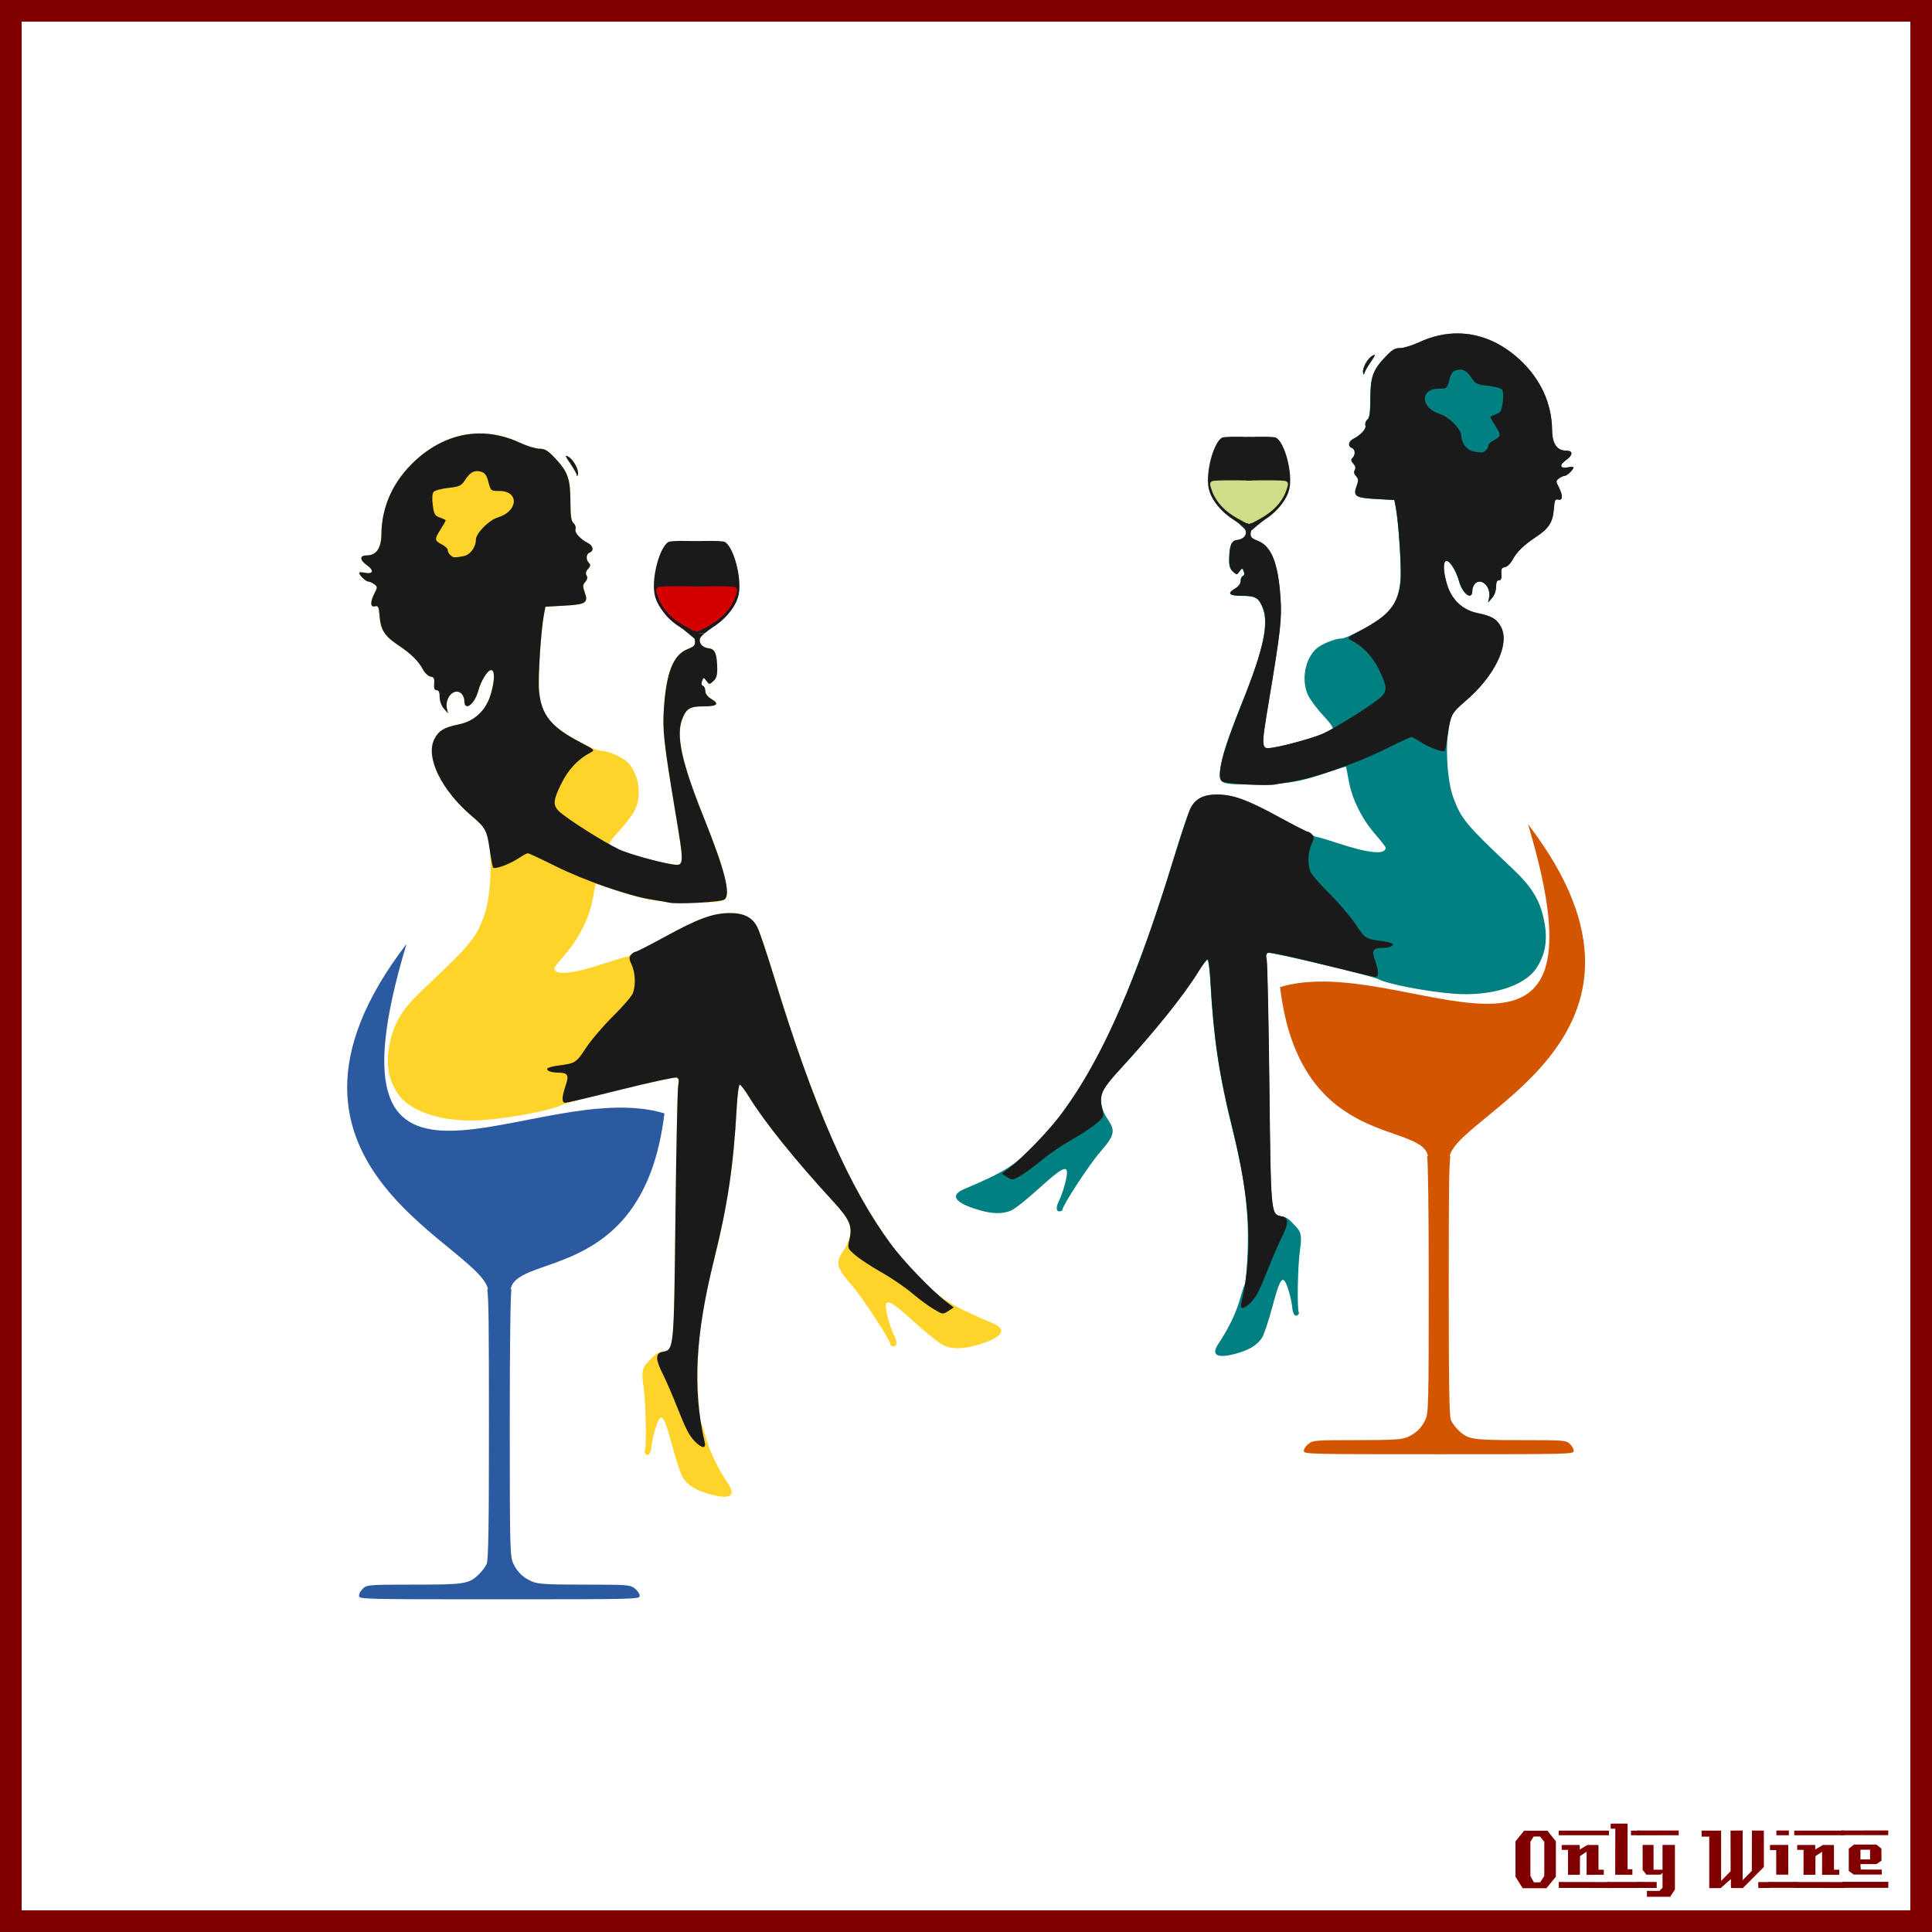 <?xml version="1.0" encoding="UTF-8"?>
<svg version="1.1" viewBox="0 0 885.83 885.83" xmlns="http://www.w3.org/2000/svg">
<rect x="0" y="0" width="885.83" height="885.83" fill="#333333" stroke="none"/>
<g transform="translate(0 -166.54)">
<rect x="4.963" y="171.5" width="875.9" height="875.89" color="#000000" fill="#fff" stroke="#800000" stroke-width="9.933"/>
<g fill="#800000">
<path d="m713.38 1027-4.32 5.28h-10.92l-3.28-5.28v-16.2l3.96-4.88h10.68l3.88 4.88v16.2m-5.32-0.32v-15.72l-1.92-2.36h-2.96l-1.48 2.36v15.72l1.6 2.92h2.88l1.88-2.92"/>
<path d="m737.71 1008h-23v-2.12h23v2.12m-2.36 18.12c-3.733 0-6.36 0.013-7.88 0.04v-10.6l-3.04 2-0.04 8.56-5.44 0.04v-11.44h-2.88c-0.027-1.52-0.027-2.267 0-2.24h8.24v2.08l3.52-2.08h5.08c-2e-5 0-2e-5 3.773 0 11.32h2.44v2.32m2.68 6.08-23.32-0.04v-2.72l23.32 0.04c-2e-5 0-2e-5 0.907 0 2.72"/>
<path d="m751.54 1008h-3.72c-1e-5 -0.72-1e-5 -1.12 0-1.2-0.027-0.08-0.04-0.387-0.04-0.92h3.76v2.12m-3.08 18.12h-7.88l0.04-21.12h-2.12v-2.32h7.76v20.92h2.2v2.52m3.2 6.08h-14.88v-2.76h14.84c-1e-5 0.747 0.013 1.667 0.04 2.76"/>
<path d="m769.72 1008-18.92 0.04v-2.2h18.88c0.027 1.333 0.04 2.053 0.04 2.16m-1.76 24.88-2.16 3.32h-10.68v-2.68h5.72l1.44-1.44v-6.84l-0.84 0.84h-6.56l-1.72-2.2v-11.44h5v11.36h4.12v-11.36h5.68v20.44m-8.36-0.72h-8.8v-2.76l8.8 0.04v2.72"/>
<path d="m811.38 1032.2h-5.2v-2.72h5.2v2.72m-2.64-9.64-9.64 9.68c-2 0-3.8-0.013-5.4-0.04-0.08 0-0.107-1.373-0.08-4.12l-4.76 4.24c-1e-5 -0.027-0.013-0.053-0.04-0.08h-5.12c-1e-5 0-1e-5 -7.867 0-23.6h-3.48l-0.04-2.76h8.96v23.08l4.36-4.44-0.04-18.64c2.187 1e-4 4.04-0.013 5.56-0.04v22.76l4.2-4.24 0.04-18.52c1.387 0.027 3.213 0.04 5.48 0.04-3e-5 3.28-3e-5 8.84 0 16.68"/>
<path d="m820.2 1008h-5.72v-2.16h5.72v2.16m-0.28 18.08h-5.52c-0.027-2.16-0.027-5.92 0-11.28l-2.84 0.04c-0.027-1.573-0.027-2.373 0-2.4h8.36v13.64m3.6 6.04h-12.64v-2.72h12.64v2.72"/>
<path d="m845.68 1008h-23v-2.12h23v2.12m-2.36 18.12c-3.733 0-6.36 0.013-7.88 0.04v-10.6l-3.04 2-0.04 8.56-5.44 0.04v-11.44h-2.88c-0.027-1.52-0.027-2.267 0-2.24h8.24v2.08l3.52-2.08h5.08c-2e-5 0-2e-5 3.773 0 11.32h2.44v2.32m2.68 6.08-23.32-0.04v-2.72l23.32 0.04c-2e-5 0-2e-5 0.907 0 2.72"/>
<path d="m865.79 1005.8-0.04 2.16h-21.48v-2.12l21.52-0.04m-3 20.24h-12.84l-2.28-1.68v-10.2l2.4-1.88h10.24l2.32 1.84 0.04 5.52-2.32 1.6h-7.32c-1e-5 0.64 0.013 1.067 0.04 1.28 0.053 0.213 0.08 0.613 0.08 1.2l9.64 0.04c0.053 0.907 0.053 1.667 0 2.28m3.04 6.08h-21.24v-2.76h21.24c-0.053 1.493-0.053 2.413 0 2.76m-8.4-13.04v-4.44h-4.4v4.44h4.4"/>
</g>
</g>
<g transform="translate(2.038 -11.455)">
<g transform="matrix(.834 0 0 .834 -62.294 108.08)">
<path d="m450.1 231.7h10.062c1.188-0.959 2.471-1.957 3.938-2.906 7.269-4.704 12.716-11.79 13.875-17.969 0.912-4.864 0.098-11.524-1.562-17.281h-41.969c-0.278 0.754-0.621 1.51-0.844 2.219-1.743 5.542-1.865 7.452-0.812 13.594 1.575 9.194 5.534 14.819 14.094 20.031 1.548 0.943 2.251 1.58 3.219 2.312z" fill="#d40000"/>
<g fill="#ffd42a">
<path d="m335.56 122.44c-12.4 0.141-24.439 5.185-34.969 14.875-12.043 11.082-18.507 25.103-18.656 40.469-0.075 7.694-2.808 11.688-8 11.688-4.151 0-4.076 2.495 0.188 5.531 3.926 2.795 3.268 4.904-1.25 4-1.752-0.35-3.156-0.331-3.156 0.062 0 1.269 3.621 4.781 4.938 4.781 0.702 0 2.18 0.664 3.281 1.469 1.874 1.37 1.895 1.696 0.219 4.938-2.486 4.808-2.394 7.91 0.25 7.219 1.799-0.47 2.114 0.307 2.562 5.719 0.612 7.381 2.905 10.822 10.25 15.688 6.927 4.588 10.964 8.563 13.438 13.156 1.109 2.058 3.005 3.884 4.25 4.062 1.82 0.261 2.257 1.015 2.031 3.906-0.202 2.587 0.178 3.594 1.375 3.594 1.154 0 1.656 1.15 1.656 3.75 0 2.219 0.922 4.798 2.281 6.344l2.312 2.625-0.594-2.594c-1.259-5.816 3.713-11.432 7.594-8.594 1.073 0.785 1.969 2.718 1.969 4.344 0 6 5.603 2.017 7.625-5.438 1.527-5.631 5.125-11.5 7.094-11.5 2.131 0 2.033 5.762-0.219 13.344-2.628 8.85-8.891 14.747-17.562 16.5-8.052 1.628-11.005 3.417-13.375 8-5.13 9.92 3.737 28.16 20.625 42.5 3.329 2.827 6.601 6.203 7.281 7.5 4.271 8.141 3.836 35.549-0.75 47.719-4.575 12.14-7.169 15.175-33.875 40.438-11.576 10.95-16.137 18.868-18.281 31.625-1.647 9.798-0.109 17.774 4.781 25.156 6.825 10.304 26.008 16.244 47.219 14.594 15.793-1.229 37.908-5.509 43.156-8.344 3.398-1.835 61.35-15.633 63-15 1.202 0.461 1.433 1.54 0.875 4.188-0.416 1.971-1.101 34.228-1.531 71.656-0.816 71.046-0.981 73.213-5.594 74.656-0.495 0.155-1.886 0.365-2.969 0.562l1.219 9.188 12.062 28.562 4.375 8.812 8.062 5.844h0.562c-0.037-0.04-0.223-0.355-0.25-0.375-2.352-1.787-4.623-16.385-5.156-33.188-0.711-22.385 1.623-40.571 9.031-70.344 7.326-29.442 10.586-51.204 12.312-82.625 0.393-7.151 1.141-13.031 1.688-13.031 0.546 0 2.872 3.055 5.156 6.781 8.34 13.605 25.104 34.44 46.031 57.219 4.758 5.18 8.852 10.743 9.375 12.719 1.145 4.324-0.178 9.517-3.75 14.781-4.317 6.362-3.651 9.106 4.438 18.344 6.214 7.097 21.656 30.73 21.656 33.156 0 0.476 0.743 0.875 1.656 0.875 2.084 0 2.118-2.555 0.094-6.469-0.859-1.66-2.288-5.732-3.156-9.062-3.158-12.118-0.795-11.737 14.719 2.344 6.761 6.136 13.967 11.856 16.031 12.719 5.156 2.154 11.156 1.952 19.469-0.625 12.966-4.02 15.597-8.17 7.344-11.656-23.6-9.97-29.687-13.844-42.156-27.062-29.379-31.143-52.3-79.02-77.781-162.53-4.023-13.186-8.25-25.793-9.406-28.062-2.871-5.638-7.659-7.992-15.906-7.812-8.915 0.194-17.018 3.21-35.031 13.062-8.316 4.548-15.554 8.25-16.094 8.25-0.539 0-1.621 0.653-2.375 1.406-0.754 0.754-1.95 1.381-2.688 1.406-0.737 0.025-6.093 1.593-11.875 3.5-18.079 5.963-27.656 6.882-27.656 2.625 0-0.427 2.763-3.964 6.156-7.875 7.563-8.717 13.156-20.095 14.969-30.375 0.751-4.26 1.464-7.878 1.562-8.031 0.099-0.153 4.574 1.246 9.906 3.094 16.393 5.68 24.021 6.958 42.219 7.062 20.139 0.115 20.898-0.23 19.75-8.688-1.099-8.091-4.211-17.504-12.75-38.812-11.792-29.427-14.998-44.181-11.594-53.094 2.316-6.064 4.205-7.188 12.094-7.188 7.253 0 8.563-1.367 4-4.062-2.106-1.244-3.312-2.839-3.312-4.375 0-1.34-0.594-2.636-1.312-2.875-0.811-0.27-1.016-1.261-0.5-2.594 0.819-2.115 0.898-2.124 2.438-0.031 1.515 2.058 1.589 2.05 3.75 0.094 1.662-1.504 2.239-3.306 2.156-7.094-0.174-8.023-1.24-10.579-4.562-10.969-3.623-0.425-5.705-2.785-4.844-5.5 0.216-0.682 1.642-1.989 3.438-3.438h-10.062c2.205 1.668 3.565 3.095 3.75 4.656 0.299 2.526-0.247 3.211-4.094 4.75-7.747 3.1-11.581 12.611-12.938 32.312-0.842 12.22-0.11 18.87 6.344 57.625 4.943 29.684 4.966 29.445-2.375 28.219-11.816-1.974-29.914-7.612-33.812-10.531-0.739-0.553 1.177-3.374 5.219-7.688 3.52-3.757 7.425-8.925 8.656-11.469 4.136-8.544 2.029-20.755-4.594-26.844-2.839-2.61-10.817-5.844-14.438-5.844-3.178 0-18.64-8.318-24-12.906-6.086-5.209-8.803-10.792-9.656-19.969-0.668-7.189 1.122-34.248 2.781-42.406l0.75-3.844 10.156-0.562c12.062-0.658 13.524-1.565 11.469-7.25-1.222-3.378-1.176-4.234 0.281-5.844 1.127-1.246 1.377-2.435 0.719-3.5-0.663-1.073-0.418-2.268 0.781-3.594 1.379-1.524 1.529-2.283 0.531-3.281-1.819-1.819-1.638-4.958 0.344-5.719 2.46-0.944 1.998-3.753-0.844-5.219-4.39-2.264-7.523-5.745-6.906-7.688 0.324-1.02-0.136-2.481-1.062-3.25-1.291-1.071-1.728-3.899-1.75-12.062-0.034-12.435-1.411-16.289-8.594-23.875-3.798-4.011-5.497-5.031-8.438-5.031-2.028 0-6.878-1.478-10.75-3.281-7.452-3.471-15.032-5.168-22.469-5.094h-0.031zm47.875 12.281c-0.392 0.115 0.311 1.31 2.312 4.219 1.895 2.755 3.523 5.665 3.594 6.469 0.071 0.803 0.355 0.618 0.625-0.406 0.667-2.526-2.453-8.282-5.312-9.812-0.615-0.329-1.04-0.521-1.219-0.469z"/>
<path d="m439.21 631.45c-0.621-1.681-1.135-2.641-1.53-4.389-3.128 0.353-4.487 0.942-6.58 3.15-4.562 4.81-6.762 5.224-5.083 16.2 1.29 8.432 1.772 33.992 0.675 35.855-0.215 0.365 0.15 1.022 0.811 1.46 1.509 1 2.695-0.94 2.999-4.917 0.129-1.687 0.941-5.494 1.819-8.468 3.194-10.822 4.712-9.401 9.576 8.857 2.12 7.957 4.757 15.818 5.861 17.471 2.759 4.128 7.191 6.853 14.375 8.862 11.204 3.133 14.975 1.204 10.577-5.433-12.577-18.98-12.351-28.463-15.401-34.601-1.439 2.042-3.102-0.262-4.945-1.444-4.958-11.396-9.023-22.896-13.154-32.602z"/>
</g>
<path d="m472.75 386.12c-8.915 0.194-17.018 3.21-35.031 13.062-8.316 4.548-15.601 8.25-16.188 8.25s-1.683 0.779-2.438 1.688c-1.102 1.327-1.031 2.377 0.406 5.406 2.038 4.294 2.333 11.276 0.656 15.688-0.627 1.648-5.496 7.293-10.812 12.531-5.317 5.238-12.051 13.121-14.969 17.531-5.476 8.275-5.733 8.438-15.375 9.688-2.877 0.373-5.497 1.084-5.812 1.594-0.728 1.178 2.03 2.259 5.844 2.281 5.402 0.031 6.157 1.292 4.188 7.094-2.177 6.413-2.218 9.5-0.156 9.5 0.871 0 14.614-3.261 30.562-7.25 15.948-3.989 29.727-6.97 30.625-6.625 1.208 0.464 1.434 1.536 0.875 4.188-0.416 1.971-1.101 34.228-1.531 71.656-0.852 74.133-0.792 73.665-7 74.906-4.107 0.821-4.092 3.994 0.062 12.281 1.746 3.482 5.056 11.062 7.344 16.844 5.415 13.681 6.851 16.522 10.281 20.188 1.566 1.674 3.567 3.031 4.438 3.031 1.158 0 1.389-0.803 0.875-3.031-6.684-28.954-5.113-58.414 5.375-100.56 7.308-29.369 10.557-51.165 12.281-82.562 0.393-7.151 1.141-13.031 1.688-13.031 0.546 0 2.872 3.055 5.156 6.781 8.34 13.605 25.104 34.44 46.031 57.219 9.324 10.149 10.824 13.67 9.125 21.094-1.109 4.847-1.082 4.908 3.25 8.656 2.406 2.082 8.866 6.317 14.344 9.406s13.088 8.293 16.906 11.531c3.818 3.239 9.172 7.179 11.906 8.781 4.856 2.846 5.017 2.882 7.938 0.969l3.031-1.969-4.406-3.375c-7.848-6.04-23.223-22.036-30.062-31.281-22.969-31.051-42.606-75.86-64.094-146.28-4.023-13.186-8.25-25.793-9.406-28.062-2.871-5.638-7.659-7.992-15.906-7.812z" fill="#1a1a1a"/>
<path d="m453.72 232.25h6c1.325-1.125 3.019-2.37 4.812-3.531 7.269-4.704 12.716-11.79 13.875-17.969 1.686-8.987-2.721-25.633-7.562-28.625-1.18-0.729-9.411-0.742-17.125-0.406v24.875c10.752-0.277 21.893-0.232 22.812 0.406 1.344 0.932 1.306 1.824-0.312 6.062-2.358 6.173-7.455 11.445-14.875 15.469l-5.719 3.094-1.906-0.844v1.469z" fill="#1a1a1a"/>
<path d="m335.59 122.44c-12.411 0.133-24.461 5.177-35 14.875-12.043 11.082-18.507 25.103-18.656 40.469-0.075 7.694-2.808 11.688-8 11.688-4.151 0-4.076 2.495 0.188 5.531 3.926 2.795 3.268 4.904-1.25 4-1.752-0.35-3.156-0.331-3.156 0.062 0 1.269 3.621 4.781 4.938 4.781 0.702 0 2.18 0.664 3.281 1.469 1.874 1.37 1.895 1.696 0.219 4.938-2.486 4.808-2.394 7.91 0.25 7.219 1.799-0.47 2.114 0.307 2.562 5.719 0.612 7.381 2.905 10.822 10.25 15.688 6.927 4.588 10.964 8.563 13.438 13.156 1.109 2.058 3.005 3.884 4.25 4.062 1.82 0.261 2.257 1.015 2.031 3.906-0.202 2.587 0.178 3.594 1.375 3.594 1.154 0 1.656 1.15 1.656 3.75 0 2.219 0.922 4.798 2.281 6.344l2.312 2.625-0.594-2.594c-1.259-5.816 3.713-11.432 7.594-8.594 1.073 0.785 1.969 2.718 1.969 4.344 0 6 5.603 2.017 7.625-5.438 1.527-5.631 5.125-11.5 7.094-11.5 2.131 0 2.033 5.762-0.219 13.344-2.628 8.85-8.891 14.747-17.562 16.5-8.052 1.628-11.005 3.417-13.375 8-5.13 9.92 3.737 28.16 20.625 42.5 7.496 6.365 8.208 7.741 9.781 18.562 0.696 4.785 1.499 9.118 1.812 9.625 0.767 1.241 8.96-1.726 14.062-5.094 2.269-1.498 4.538-2.75 5.062-2.75s7.491 3.258 15.469 7.219c15.851 7.87 39.647 16.138 52.406 18.219 4.465 0.728 8.9 1.501 9.812 1.719 4.383 1.045 28.764-0.33 30.438-1.719 3.592-2.981 0.25-16.038-11.719-45.906-11.792-29.427-14.998-44.181-11.594-53.094 2.316-6.064 4.205-7.188 12.094-7.188 7.253 0 8.563-1.367 4-4.062-2.106-1.244-3.312-2.839-3.312-4.375 0-1.34-0.594-2.636-1.312-2.875-0.811-0.27-1.016-1.261-0.5-2.594 0.819-2.115 0.898-2.124 2.438-0.031 1.515 2.058 1.589 2.05 3.75 0.094 1.662-1.504 2.239-3.306 2.156-7.094-0.174-8.023-1.24-10.579-4.562-10.969-3.623-0.425-5.705-2.785-4.844-5.5 0.184-0.581 1.168-1.629 2.562-2.812h-6v2.312c0.309 0.558 0.491 1.115 0.562 1.719 0.299 2.526-0.247 3.211-4.094 4.75-7.747 3.1-11.581 12.611-12.938 32.312-0.842 12.22-0.11 18.87 6.344 57.625 4.943 29.682 4.967 29.448-2.375 28.25-7.311-1.193-23.795-5.849-28.219-7.938-8.924-4.213-29.081-16.961-33.469-21.188-3.417-3.291-3.151-6.234 1.438-15.406 3.801-7.598 9.174-13.298 15.875-16.781 2.582-1.343 2.435-1.527-5.656-5.75-15.999-8.351-21.365-15-22.594-28.219-0.668-7.189 1.122-34.248 2.781-42.406l0.75-3.844 10.156-0.562c12.062-0.658 13.524-1.565 11.469-7.25-1.222-3.378-1.176-4.234 0.281-5.844 1.127-1.246 1.377-2.435 0.719-3.5-0.663-1.073-0.418-2.268 0.781-3.594 1.379-1.524 1.529-2.283 0.531-3.281-1.819-1.819-1.638-4.958 0.344-5.719 2.46-0.944 1.998-3.753-0.844-5.219-4.39-2.264-7.523-5.745-6.906-7.688 0.324-1.02-0.136-2.481-1.062-3.25-1.291-1.071-1.728-3.899-1.75-12.062-0.034-12.435-1.411-16.289-8.594-23.875-3.798-4.011-5.497-5.031-8.438-5.031-2.028 0-6.878-1.478-10.75-3.281-7.462-3.476-15.022-5.173-22.469-5.094zm47.844 12.281c-0.392 0.115 0.311 1.31 2.312 4.219 1.895 2.755 3.523 5.665 3.594 6.469 0.071 0.803 0.355 0.618 0.625-0.406 0.667-2.526-2.453-8.282-5.312-9.812-0.615-0.329-1.04-0.521-1.219-0.469zm-49.375 8.438c0.752-0.059 1.518 0.027 2.406 0.25 2.34 0.587 3.229 1.785 4.281 5.719 1.305 4.878 1.402 4.938 6 4.938 11.08 0 10.433 11.184-0.844 14.562-4.875 1.46-12.031 8.713-12.031 12.219 0 4.115-3.102 8.308-6.719 9.031-1.928 0.386-4.097 0.688-4.812 0.688-1.72 0-3.938-2.294-3.938-4.062 0-0.776-1.518-2.181-3.344-3.125-4.029-2.083-4.049-2.708-0.531-8.281 1.522-2.41 2.75-4.587 2.75-4.844 0-0.257-1.448-0.987-3.188-1.594-2.766-0.964-3.239-1.817-3.906-6.844-0.487-3.675-0.316-6.305 0.469-7.25 0.675-0.813 4.328-1.773 8.094-2.188 6.028-0.663 7.114-1.179 9.062-4.156 2.205-3.369 3.995-4.886 6.25-5.062z" fill="#1a1a1a"/>
<path d="m391.23 561.46c0.11-0.09 0.253-0.062 0.419 0.105 0.333 0.333 0.314 1.085-0.052 1.677-0.366 0.592-1.42 1.034-2.359 0.97-1.539-0.106-1.54-0.16 0.052-0.577 0.972-0.254 1.756-0.966 1.756-1.573 0-0.304 0.074-0.513 0.183-0.603z" fill="#2c5aa0"/>
<path d="m378.02 562.43c-0.351 0.014-0.645 0.121-0.813 0.288-0.335 0.335 0.246 0.568 1.311 0.524 1.176-0.048 1.408-0.281 0.603-0.603-0.364-0.146-0.75-0.224-1.101-0.21" fill="#2c5aa0"/>
<path d="m376.66 558.58c0.982 0.256 0.408 0.477-1.258 0.498-1.666 0.021-2.466-0.169-1.782-0.446 0.684-0.277 2.058-0.308 3.041-0.052" fill="#2c5aa0"/>
<path d="m340.13 592.98h13.312c-0.568 2.466-0.945 30.364-0.941 73.497 7e-3 69.021 0.133 73.411 1.936 77.219 2.314 4.887 5.585 7.981 10.703 10.065 3.1 1.262 8.588 1.546 28.587 1.546 23.473 0 24.896 0.113 27.484 2.097 1.501 1.151 2.716 2.966 2.716 4.037 0 1.904-1.646 1.94-77.154 1.94-75.965 0-77.154-0.017-77.154-1.966 0-1.089 1.012-2.904 2.259-4.037 2.155-1.957 3.53-2.071 27.995-2.071 27.992 0 30.141-0.339 35.713-5.714 1.631-1.574 3.53-4.135 4.222-5.688 0.951-2.133 1.254-20.897 1.237-76.721-0.016-53.134-0.086-68.245-0.914-74.205z" fill="#2c5aa0"/>
<path d="m437.53 496.24c-70.316-21.227-193.2 77.69-141.79-93.148-94.958 123.87 47.812 167.75 44.897 191.98h12.215c-1.09-23.417 73.213-2.689 84.674-98.833z" color="#000000" fill="#2c5aa0"/>
<path d="m456.77 232.25-2.925 2.847c-1.325-1.125-6.094-5.218-7.887-6.378-7.269-4.704-12.716-11.79-13.875-17.969-1.686-8.987 2.721-25.633 7.562-28.625 1.18-0.729 9.411-0.742 17.125-0.406v24.875c-10.752-0.277-21.893-0.232-22.812 0.406-1.344 0.932-1.306 1.824 0.312 6.062 2.358 6.173 7.455 11.445 14.875 15.469l5.719 3.094 1.906-0.844z" fill="#1a1a1a"/>
</g>
<path d="m574.79 251.93h-8.068c-0.953-0.769-1.982-1.569-3.157-2.33-5.828-3.772-10.196-9.453-11.125-14.407-0.732-3.9-0.079-9.24 1.253-13.856h33.651c0.223 0.604 0.498 1.211 0.677 1.779 1.398 4.444 1.495 5.975 0.651 10.9-1.263 7.372-4.437 11.882-11.3 16.061-1.241 0.756-1.805 1.267-2.581 1.854z" fill="#cdde87"/>
<g transform="matrix(-.802 0 0 .802 935.68 66.151)" fill="#008080">
<path d="m335.56 122.44c-12.4 0.141-24.439 5.185-34.969 14.875-12.043 11.082-18.507 25.103-18.656 40.469-0.075 7.694-2.808 11.688-8 11.688-4.151 0-4.076 2.495 0.188 5.531 3.926 2.795 3.268 4.904-1.25 4-1.752-0.35-3.156-0.331-3.156 0.062 0 1.269 3.621 4.781 4.938 4.781 0.702 0 2.18 0.664 3.281 1.469 1.874 1.37 1.895 1.696 0.219 4.938-2.486 4.808-2.394 7.91 0.25 7.219 1.799-0.47 2.114 0.307 2.562 5.719 0.612 7.381 2.905 10.822 10.25 15.688 6.927 4.588 10.964 8.563 13.438 13.156 1.109 2.058 3.005 3.884 4.25 4.062 1.82 0.261 2.257 1.015 2.031 3.906-0.202 2.587 0.178 3.594 1.375 3.594 1.154 0 1.656 1.15 1.656 3.75 0 2.219 0.922 4.798 2.281 6.344l2.312 2.625-0.594-2.594c-1.259-5.816 3.713-11.432 7.594-8.594 1.073 0.785 1.969 2.718 1.969 4.344 0 6 5.603 2.017 7.625-5.438 1.527-5.631 5.125-11.5 7.094-11.5 2.131 0 2.033 5.762-0.219 13.344-2.628 8.85-8.891 14.747-17.562 16.5-8.052 1.628-11.005 3.417-13.375 8-5.13 9.92 3.737 28.16 20.625 42.5 3.329 2.827 6.601 6.203 7.281 7.5 4.271 8.141 3.836 35.549-0.75 47.719-4.575 12.14-7.169 15.175-33.875 40.438-11.576 10.95-16.137 18.868-18.281 31.625-1.647 9.798-0.109 17.774 4.781 25.156 6.825 10.304 26.008 16.244 47.219 14.594 15.793-1.229 37.908-5.509 43.156-8.344 3.398-1.835 61.35-15.633 63-15 1.202 0.461 1.433 1.54 0.875 4.188-0.416 1.971-1.101 34.228-1.531 71.656-0.816 71.046-0.981 73.213-5.594 74.656-0.495 0.155-1.886 0.365-2.969 0.562l1.219 9.188 12.062 28.562 4.375 8.812 8.062 5.844h0.562c-0.037-0.04-0.223-0.355-0.25-0.375-2.352-1.787-4.623-16.385-5.156-33.188-0.711-22.385 1.623-40.571 9.031-70.344 7.326-29.442 10.586-51.204 12.312-82.625 0.393-7.151 1.141-13.031 1.688-13.031 0.546 0 2.872 3.055 5.156 6.781 8.34 13.605 25.104 34.44 46.031 57.219 4.758 5.18 8.852 10.743 9.375 12.719 1.145 4.324-0.178 9.517-3.75 14.781-4.317 6.362-3.651 9.106 4.438 18.344 6.214 7.097 21.656 30.73 21.656 33.156 0 0.476 0.743 0.875 1.656 0.875 2.084 0 2.118-2.555 0.094-6.469-0.859-1.66-2.288-5.732-3.156-9.062-3.158-12.118-0.795-11.737 14.719 2.344 6.761 6.136 13.967 11.856 16.031 12.719 5.156 2.154 11.156 1.952 19.469-0.625 12.966-4.02 15.597-8.17 7.344-11.656-23.6-9.97-29.687-13.844-42.156-27.062-29.379-31.143-52.3-79.02-77.781-162.53-4.023-13.186-8.25-25.793-9.406-28.062-2.871-5.638-7.659-7.992-15.906-7.812-8.915 0.194-17.018 3.21-35.031 13.062-8.316 4.548-15.554 8.25-16.094 8.25-0.539 0-1.621 0.653-2.375 1.406-0.754 0.754-1.95 1.381-2.688 1.406-0.737 0.025-6.093 1.593-11.875 3.5-18.079 5.963-27.656 6.882-27.656 2.625 0-0.427 2.763-3.964 6.156-7.875 7.563-8.717 13.156-20.095 14.969-30.375 0.751-4.26 1.464-7.878 1.562-8.031 0.099-0.153 4.574 1.246 9.906 3.094 16.393 5.68 24.021 6.958 42.219 7.062 20.139 0.115 20.898-0.23 19.75-8.688-1.099-8.091-4.211-17.504-12.75-38.812-11.792-29.427-14.998-44.181-11.594-53.094 2.316-6.064 4.205-7.188 12.094-7.188 7.253 0 8.563-1.367 4-4.062-2.106-1.244-3.312-2.839-3.312-4.375 0-1.34-0.594-2.636-1.312-2.875-0.811-0.27-1.016-1.261-0.5-2.594 0.819-2.115 0.898-2.124 2.438-0.031 1.515 2.058 1.589 2.05 3.75 0.094 1.662-1.504 2.239-3.306 2.156-7.094-0.174-8.023-1.24-10.579-4.562-10.969-3.623-0.425-5.705-2.785-4.844-5.5 0.216-0.682 1.642-1.989 3.438-3.438h-10.062c2.205 1.668 3.565 3.095 3.75 4.656 0.299 2.526-0.247 3.211-4.094 4.75-7.747 3.1-11.581 12.611-12.938 32.312-0.842 12.22-0.11 18.87 6.344 57.625 4.943 29.684 4.966 29.445-2.375 28.219-11.816-1.974-29.914-7.612-33.812-10.531-0.739-0.553 1.177-3.374 5.219-7.688 3.52-3.757 7.425-8.925 8.656-11.469 4.136-8.544 2.029-20.755-4.594-26.844-2.839-2.61-10.817-5.844-14.438-5.844-3.178 0-18.64-8.318-24-12.906-6.086-5.209-8.803-10.792-9.656-19.969-0.668-7.189 1.122-34.248 2.781-42.406l0.75-3.844 10.156-0.562c12.062-0.658 13.524-1.565 11.469-7.25-1.222-3.378-1.176-4.234 0.281-5.844 1.127-1.246 1.377-2.435 0.719-3.5-0.663-1.073-0.418-2.268 0.781-3.594 1.379-1.524 1.529-2.283 0.531-3.281-1.819-1.819-1.638-4.958 0.344-5.719 2.46-0.944 1.998-3.753-0.844-5.219-4.39-2.264-7.523-5.745-6.906-7.688 0.324-1.02-0.136-2.481-1.062-3.25-1.291-1.071-1.728-3.899-1.75-12.062-0.034-12.435-1.411-16.289-8.594-23.875-3.798-4.011-5.497-5.031-8.438-5.031-2.028 0-6.878-1.478-10.75-3.281-7.452-3.471-15.032-5.168-22.469-5.094h-0.031zm47.875 12.281c-0.392 0.115 0.311 1.31 2.312 4.219 1.895 2.755 3.523 5.665 3.594 6.469 0.071 0.803 0.355 0.618 0.625-0.406 0.667-2.526-2.453-8.282-5.312-9.812-0.615-0.329-1.04-0.521-1.219-0.469z"/>
<path d="m439.21 631.45c-0.621-1.681-1.135-2.641-1.53-4.389-3.128 0.353-4.487 0.942-6.58 3.15-4.562 4.81-6.762 5.224-5.083 16.2 1.29 8.432 1.772 33.992 0.675 35.855-0.215 0.365 0.15 1.022 0.811 1.46 1.509 1 2.695-0.94 2.999-4.917 0.129-1.687 0.941-5.494 1.819-8.468 3.194-10.822 4.712-9.401 9.576 8.857 2.12 7.957 4.757 15.818 5.861 17.471 2.759 4.128 7.191 6.853 14.375 8.862 11.204 3.133 14.975 1.204 10.577-5.433-12.577-18.98-12.351-28.463-15.401-34.601-1.439 2.042-3.102-0.262-4.945-1.444-4.958-11.396-9.023-22.896-13.154-32.602z"/>
</g>
<path d="m556.63 375.75c7.148 0.156 13.645 2.574 28.088 10.474 6.668 3.647 12.509 6.615 12.979 6.615 0.47 0 1.35 0.624 1.954 1.353 0.883 1.064 0.827 1.906-0.326 4.335-1.634 3.443-1.871 9.041-0.526 12.578 0.502 1.322 4.406 5.848 8.669 10.048 4.263 4.2 9.662 10.521 12.002 14.057 4.391 6.635 4.596 6.766 12.328 7.768 2.307 0.299 4.408 0.869 4.66 1.278 0.584 0.945-1.627 1.812-4.686 1.829-4.331 0.025-4.937 1.036-3.358 5.688 1.746 5.142 1.778 7.617 0.125 7.617-0.699 0-11.718-2.615-24.505-5.813-12.787-3.199-23.835-5.588-24.555-5.312-0.969 0.372-1.15 1.231-0.702 3.358 0.333 1.58 0.883 27.444 1.228 57.454 0.683 59.441 0.635 59.065 5.613 60.06 3.293 0.659 3.281 3.202-0.05 9.847-1.4 2.792-4.053 8.87-5.888 13.505-4.341 10.969-5.493 13.247-8.244 16.186-1.256 1.342-2.86 2.43-3.558 2.43-0.929 0-1.114-0.644-0.702-2.43 5.36-23.216 4.099-46.837-4.31-80.632-5.86-23.548-8.464-41.025-9.847-66.199-0.315-5.734-0.915-10.449-1.353-10.449-0.438 0-2.303 2.449-4.134 5.437-6.687 10.909-20.129 27.614-36.908 45.878-7.476 8.138-8.678 10.961-7.316 16.913 0.889 3.886 0.868 3.936-2.606 6.941-1.929 1.669-7.109 5.065-11.501 7.542-4.392 2.477-10.494 6.649-13.556 9.246-3.061 2.597-7.354 5.756-9.546 7.041-3.894 2.282-4.023 2.311-6.364 0.777l-2.43-1.579 3.533-2.706c6.293-4.843 18.62-17.668 24.104-25.081 18.417-24.897 34.162-60.825 51.391-117.29 3.226-10.572 6.615-20.681 7.542-22.501 2.302-4.52 6.141-6.408 12.754-6.264z" fill="#1a1a1a"/>
<path d="m571.89 252.37h-4.811c-1.062-0.902-2.421-1.901-3.859-2.831-5.828-3.772-10.196-9.453-11.125-14.407-1.352-7.206 2.181-20.552 6.064-22.952 0.946-0.585 7.546-0.595 13.731-0.326v19.945c-8.621-0.222-17.554-0.186-18.291 0.326-1.078 0.748-1.047 1.462 0.251 4.861 1.89 4.95 5.977 9.177 11.927 12.403l4.585 2.481 1.528-0.677v1.178z" fill="#1a1a1a"/>
<path d="m666.6 164.32c9.951 0.106 19.613 4.151 28.063 11.927 9.656 8.886 14.839 20.128 14.959 32.448 0.06 6.169 2.251 9.371 6.414 9.371 3.328 0 3.268 2.001-0.15 4.435-3.148 2.241-2.621 3.932 1.002 3.207 1.405-0.281 2.531-0.265 2.531 0.05 0 1.018-2.903 3.834-3.959 3.834-0.563 0-1.748 0.532-2.631 1.178-1.503 1.099-1.519 1.36-0.175 3.959 1.993 3.855 1.92 6.343-0.2 5.788-1.442-0.377-1.695 0.246-2.055 4.585-0.491 5.919-2.329 8.677-8.219 12.578-5.554 3.679-8.791 6.866-10.774 10.549-0.889 1.651-2.409 3.114-3.408 3.257-1.46 0.209-1.81 0.814-1.629 3.132 0.162 2.074-0.143 2.881-1.103 2.881-0.925 0-1.328 0.922-1.328 3.007 0 1.78-0.739 3.847-1.829 5.086l-1.854 2.105 0.476-2.08c1.01-4.663-2.977-9.166-6.089-6.891-0.86 0.629-1.579 2.179-1.579 3.483 0 4.811-4.493 1.617-6.114-4.36-1.225-4.515-4.11-9.221-5.688-9.221-1.708 0-1.63 4.62 0.175 10.699 2.107 7.096 7.129 11.824 14.082 13.23 6.456 1.305 8.824 2.74 10.724 6.414 4.113 7.954-2.996 22.579-16.537 34.077-6.01 5.103-6.582 6.207-7.843 14.884-0.558 3.837-1.202 7.311-1.453 7.717-0.615 0.995-7.185-1.384-11.275-4.084-1.819-1.201-3.638-2.205-4.059-2.205s-6.007 2.612-12.403 5.788c-12.71 6.31-31.789 12.94-42.02 14.608-3.58 0.584-7.136 1.204-7.868 1.378-3.514 0.838-23.063-0.265-24.405-1.378-2.88-2.39-0.201-12.859 9.396-36.808 9.455-23.595 12.025-35.424 9.296-42.571-1.857-4.862-3.372-5.763-9.697-5.763-5.816 0-6.866-1.096-3.207-3.257 1.688-0.997 2.656-2.276 2.656-3.508 0-1.074 0.477-2.113 1.052-2.305 0.65-0.217 0.815-1.011 0.401-2.08-0.657-1.696-0.72-1.703-1.954-0.025-1.214 1.65-1.274 1.644-3.007 0.075-1.332-1.206-1.795-2.651-1.729-5.688 0.14-6.433 0.994-8.482 3.658-8.795 2.905-0.341 4.575-2.233 3.884-4.41-0.148-0.466-0.937-1.306-2.055-2.255h4.811v1.854c-0.248 0.447-0.394 0.894-0.451 1.378-0.24 2.026 0.198 2.575 3.282 3.809 6.212 2.486 9.285 10.112 10.373 25.908 0.675 9.798 0.088 15.13-5.087 46.204-3.963 23.8-3.983 23.611 1.904 22.651 5.862-0.956 19.079-4.69 22.626-6.364 7.156-3.378 23.317-13.6 26.835-16.988 2.74-2.639 2.527-4.998-1.153-12.353-3.048-6.092-7.356-10.662-12.729-13.455-2.07-1.076-1.952-1.224 4.535-4.61 12.828-6.696 17.131-12.027 18.116-22.626 0.536-5.764-0.899-27.46-2.23-34.002l-0.601-3.082-8.143-0.451c-9.671-0.527-10.844-1.255-9.196-5.813 0.98-2.709 0.943-3.395-0.226-4.686-0.904-0.999-1.104-1.952-0.576-2.806 0.532-0.861 0.336-1.819-0.626-2.881-1.106-1.222-1.226-1.831-0.426-2.631 1.458-1.458 1.313-3.976-0.276-4.585-1.972-0.757-1.602-3.01 0.677-4.184 3.52-1.815 6.032-4.606 5.537-6.164-0.26-0.818 0.109-1.989 0.852-2.606 1.035-0.859 1.385-3.126 1.403-9.672 0.027-9.97 1.131-13.061 6.891-19.143 3.045-3.216 4.408-4.034 6.765-4.034 1.626 0 5.515-1.185 8.619-2.631 5.983-2.787 12.045-4.148 18.016-4.084zm-38.361 9.847c0.315 0.092-0.25 1.051-1.854 3.383-1.52 2.209-2.825 4.543-2.881 5.187-0.057 0.644-0.284 0.495-0.501-0.326-0.535-2.026 1.967-6.641 4.26-7.868 0.493-0.264 0.834-0.418 0.977-0.376zm39.589 6.765c-0.603-0.047-1.217 0.022-1.929 0.2-1.876 0.471-2.589 1.431-3.433 4.585-1.046 3.911-1.125 3.959-4.811 3.959-8.884 0-8.366 8.967 0.677 11.676 3.909 1.171 9.647 6.986 9.647 9.797 0 3.3 2.488 6.661 5.387 7.241 1.546 0.309 3.285 0.551 3.859 0.551 1.379 0 3.157-1.84 3.157-3.257 0-0.622 1.217-1.749 2.681-2.506 3.23-1.67 3.247-2.171 0.426-6.64-1.22-1.933-2.205-3.678-2.205-3.884 0-0.206 1.161-0.792 2.556-1.278 2.218-0.773 2.597-1.457 3.132-5.487 0.391-2.946 0.253-5.055-0.376-5.813-0.541-0.652-3.47-1.422-6.49-1.754-4.833-0.532-5.704-0.945-7.266-3.333-1.768-2.701-3.203-3.917-5.011-4.059z" fill="#1a1a1a"/>
<g fill="#d45500">
<path d="m622 516.33c-0.088-0.072-0.203-0.05-0.336 0.084-0.267 0.267-0.251 0.87 0.042 1.345 0.293 0.475 1.139 0.829 1.891 0.778 1.234-0.085 1.235-0.129-0.042-0.462-0.779-0.204-1.408-0.774-1.408-1.261 0-0.243-0.059-0.411-0.147-0.483z"/>
<path d="m632.59 517.11c0.281 0.011 0.517 0.097 0.652 0.231 0.269 0.269-0.198 0.455-1.051 0.42-0.943-0.039-1.129-0.225-0.483-0.483 0.292-0.117 0.601-0.18 0.883-0.168"/>
<path d="m633.68 514.02c-0.788 0.205-0.327 0.383 1.009 0.399 1.336 0.017 1.977-0.136 1.429-0.357-0.548-0.222-1.65-0.247-2.438-0.042"/>
<path d="m662.96 541.6h-10.673c0.455 1.977 0.758 24.346 0.755 58.93-6e-3 55.341-0.107 58.861-1.552 61.915-1.856 3.919-4.478 6.399-8.582 8.07-2.486 1.012-6.886 1.24-22.921 1.24-18.821 0-19.962 0.09-22.037 1.681-1.204 0.923-2.178 2.378-2.178 3.237 0 1.527 1.32 1.555 61.863 1.555 60.91 0 61.863-0.013 61.863-1.576 0-0.873-0.812-2.329-1.811-3.237-1.728-1.569-2.83-1.66-22.447-1.66-22.444 0-24.168-0.272-28.635-4.582-1.308-1.262-2.83-3.315-3.385-4.561-0.763-1.71-1.006-16.755-0.992-61.515 0.013-42.603 0.069-54.719 0.733-59.498z"/>
<path d="m584.87 464.04c56.38-17.02 154.91 62.292 113.69-74.687 76.138 99.317-38.336 134.51-35.999 153.93h-9.794c0.874-18.776-58.702-2.156-67.892-79.245z" color="#000000"/>
</g>
<path d="m569.44 252.37 2.345 2.283c1.062-0.902 4.886-4.183 6.324-5.114 5.828-3.772 10.196-9.453 11.125-14.407 1.352-7.206-2.181-20.552-6.064-22.952-0.946-0.585-7.546-0.595-13.731-0.326v19.945c8.621-0.222 17.554-0.186 18.291 0.326 1.078 0.748 1.047 1.462-0.251 4.861-1.89 4.95-5.977 9.177-11.927 12.403l-4.585 2.481-1.528-0.677z" fill="#1a1a1a"/>
</g>
</svg>
